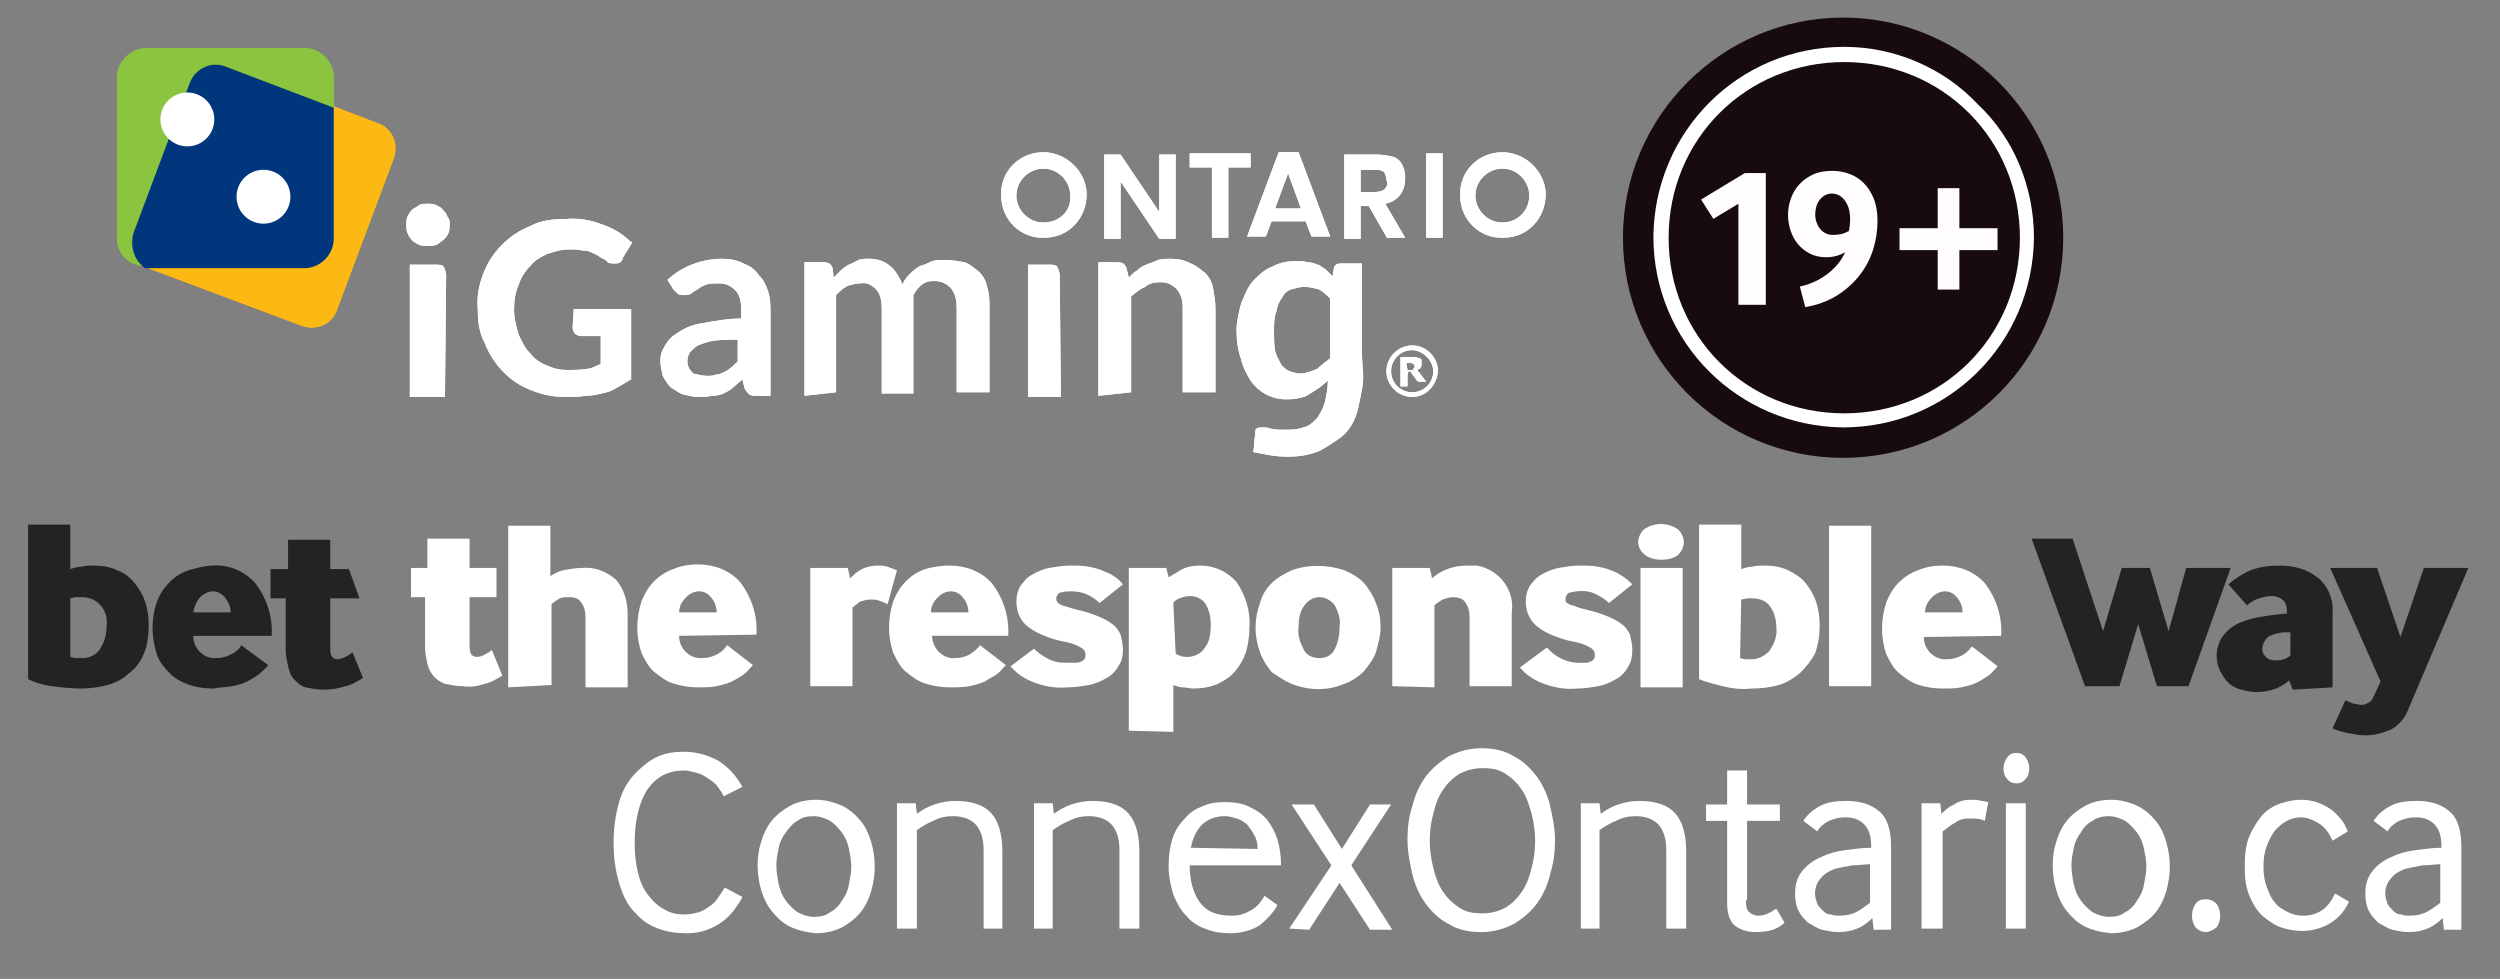 <?xml version="1.0" encoding="UTF-8"?><svg id="a" xmlns="http://www.w3.org/2000/svg" viewBox="0 0 213.5 83.6"><rect x="0" y="0" width="213.5" height="83.6" fill="#808080" stroke="none"/><defs><style>.b{fill:#fff;}.c{fill:#fffdfd;}.d{fill:#232323;}.e{fill:#00377c;}.f{fill:#8bc53f;}.g{fill:#fcb813;}.h{fill:#170b10;}</style></defs><path class="g" d="M12.9,23l12.8,4.8c1.3,.5,2.7-.1,3.1-1.4h0l4.8-12.8c.5-1.3-.1-2.7-1.4-3.1h0l-12.8-4.9c-1.2-.5-2.7,.1-3.1,1.4h0l-4.8,12.8h0c-.5,1.3,.2,2.7,1.4,3.2h0Z"/><path class="f" d="M10,20.4h0V6.6h0c0-1.3,1.1-2.4,2.4-2.5h13.6c1.3,0,2.5,1.1,2.5,2.5v13.6c0,1.3-1.1,2.5-2.5,2.5H12.5c-1.4,.1-2.5-1-2.5-2.3h0Z"/><path class="e" d="M11.4,19.9l4.8-12.8h0c.5-1.3,1.9-1.9,3.1-1.4h0l9.2,3.5v11.2c0,1.3-1.1,2.5-2.5,2.5H12.4c-1-.7-1.3-1.9-1-3h0Z"/><circle class="b" cx="22.5" cy="16.8" r="2.3"/><path class="b" d="M100.4,20.4h-1.4l-3.3-4.9v4.9h-1.4v-7.2h1.4l3.3,4.9v-4.9h1.4v7.2Z"/><path class="b" d="M106.8,13.1v1.2h-1.9v6h-1.4v-6h-1.9v-1.2h5.2Z"/><path class="b" d="M111.5,18.9h-2.9l-.5,1.3h-1.6l2.7-7.2h1.7l2.7,7.2h-1.6l-.5-1.3Zm-.4-1.1l-1.1-3-1.1,3h2.2Z"/><path class="b" d="M118.5,20.4l-1.6-2.8h-.7v2.8h-1.4v-7.2h2.8c.5,0,1,.1,1.4,.2,.4,.1,.7,.5,.8,.8,.2,.4,.2,.7,.2,1.1,0,1-.6,1.9-1.7,2.1l1.7,2.9h-1.6l.1,.1h0Zm-2.3-4h1.2c.4,0,.6-.1,.8-.2,.2-.2,.4-.5,.2-.8,0-.2-.1-.6-.2-.7-.2-.2-.6-.2-.8-.2h-1.2v1.9Z"/><path class="b" d="M123.2,13.1v7.2h-1.4l.6-.6-.6,.6v-7.2h1.4Z"/><path class="b" d="M89.1,13c-2.1,0-3.7,1.7-3.6,3.7,0,2.1,1.7,3.7,3.7,3.6,2.1,0,3.6-1.7,3.6-3.7,0-1.9-1.7-3.6-3.7-3.6h0Zm0,6c-1.3,0-2.3-1.1-2.3-2.3,0-1.3,1.1-2.3,2.3-2.3,1.3,0,2.3,1.1,2.3,2.3,.1,1.4-1,2.3-2.3,2.3h0Z"/><path class="b" d="M128.3,13c-2.1,0-3.7,1.7-3.6,3.7,0,2.1,1.7,3.7,3.7,3.6,2.1,0,3.6-1.7,3.6-3.7,0-1.9-1.7-3.6-3.7-3.6h0Zm0,6c-1.3,0-2.3-1.1-2.3-2.3,0-1.3,1.1-2.3,2.3-2.3,1.3,0,2.3,1.1,2.3,2.3,0,1.3-1,2.3-2.3,2.3h0Z"/><circle class="b" cx="16" cy="10.2" r="2.3"/><path class="b" d="M38.1,23.5c0-.2-.1-.5-.2-.7-.1-.2-.5-.2-.7-.2h-2.2v11.3l1.2-1.2-1.2,1.2h3l.1-10.4h0Z"/><path class="b" d="M90.5,23.5c0-.2-.1-.5-.2-.7s-.5-.2-.7-.2h-1.8v11.3l1.2-1.2-1.2,1.2h2.8l-.1-10.4h0Z"/><path class="b" d="M38.4,19.2c0,.2,0,.5-.1,.7-.2,.5-.6,.7-1,1-.3,.1-.5,.1-.8,.1s-.5,0-.7-.1c-.5-.2-.8-.5-1-1-.1-.2-.1-.5-.1-.7s0-.5,.1-.7,.2-.4,.4-.6c.1-.1,.4-.2,.6-.4,.2-.1,.5-.1,.7-.1s.5,0,.7,.1,.5,.2,.6,.4c.1,.1,.4,.4,.4,.6,.2,.2,.2,.4,.2,.7Z"/><path class="b" d="M48.9,28c0,.1,.1,.4,.2,.5,.1,.1,.4,.2,.5,.2h1.7v2.4c-.4,.1-.7,.4-1.2,.4-.5,.1-1.1,.1-1.6,.1-.6,0-1.2-.1-1.8-.4-.6-.2-1.1-.6-1.4-1-.5-.5-.7-1-1-1.6-.2-.7-.4-1.4-.4-2.2,0-.7,.1-1.4,.4-2.1,.2-.6,.5-1.1,1-1.6,.4-.5,.8-.7,1.4-1,.6-.2,1.2-.4,1.9-.4,.4,0,.7,0,1.2,.1,.4,0,.6,.1,.8,.2s.5,.2,.7,.4c.2,.1,.5,.2,.6,.4,.1,.1,.4,.1,.6,.1,.4,0,.6-.1,.7-.5l.8-1.3-.2-.1c-.6-.6-1.4-1.1-2.3-1.4-1-.4-2.1-.6-3.1-.5-1.1,0-2.2,.1-3.1,.6-1.8,.7-3.3,2.2-4,4-.4,1-.6,2.1-.5,3,0,1.1,.1,2.1,.6,3,.7,1.8,2.1,3.3,3.9,4,1,.4,1.9,.6,3,.6,.6,0,1.1,0,1.7-.1,.5,0,1-.1,1.4-.2,.5-.1,.8-.2,1.3-.5,.4-.2,.8-.5,1.2-.7h0v-6h-4.9l-.1,1.6h0Z"/><path class="b" d="M93.8,33.8v-11.4h1.7c.4,0,.6,.2,.7,.5l.2,.8c.2-.2,.5-.5,.7-.6,.2-.2,.5-.4,.8-.5,.2-.1,.6-.2,1-.4,.4-.1,.7-.1,1.1-.1,.6,0,1.1,.1,1.7,.4,.5,.2,.8,.5,1.2,.8,.4,.4,.6,.8,.7,1.3,.1,.6,.2,1.2,.2,1.7v7.2h-2.8v-7.2c0-.6-.1-1.1-.5-1.6-.4-.4-.8-.6-1.4-.6-.5,0-1,.1-1.3,.4-.5,.2-.8,.5-1.2,.8v8.2l-2.8,.3Z"/><path class="b" d="M116.3,30.2v-7.7h-1.7c-.1,0-.4,0-.5,.1s-.2,.2-.2,.4l-.1,.6-.6-.6c-.2-.1-.5-.4-.7-.4-.2-.1-.5-.2-.8-.2-.4-.1-.6-.1-1-.1-.7,0-1.4,.1-2.1,.5-.6,.2-1.1,.7-1.6,1.2-.5,.6-.7,1.2-1,1.9-.2,.7-.4,1.6-.4,2.3,0,.8,.1,1.7,.4,2.5,.1,.6,.5,1.3,.8,1.8,.7,1,1.8,1.6,3,1.6,.4,0,.7,0,1.1-.1s.6-.1,1-.4c.2-.1,.6-.4,.8-.5,.2-.2,.5-.4,.7-.6,0,.6-.1,1.1-.2,1.6-.1,.6-.4,1.1-.7,1.6-.4,.4-.7,.7-1.2,.8-.5,.2-1.1,.2-1.7,.2-.4,0-.7,0-1.1-.1-.2-.1-.5-.1-.7-.1-.1,0-.4,0-.5,.1s-.1,.2-.1,.4l-.1,.8c0,.2,0,.6-.1,.8,1,.2,1.9,.4,2.9,.4s1.8-.1,2.8-.5c.7-.4,1.4-.8,2.1-1.4,.6-.6,1-1.4,1.2-2.3,.2-1,.5-2.1,.4-3l-.1-1.6h0Zm-3.8,1.3c-.5,.2-1,.4-1.4,.4s-.6-.1-1-.2c-.2-.1-.6-.4-.7-.6-.2-.4-.4-.7-.5-1.1-.1-.6-.1-1.1-.1-1.7s0-1.2,.2-1.7c.1-.5,.2-.8,.5-1.2,.2-.4,.5-.6,.8-.7,.4-.1,.7-.2,1.1-.2s.8,.1,1.2,.2c.4,.2,.7,.5,1,.8v5.1c-.4,.3-.8,.6-1.1,.9Z"/><path class="b" d="M68.7,33.8v-11.4h1.7c.4,0,.6,.2,.7,.5l.1,.8,.6-.6c.2-.2,.5-.4,.7-.5s.5-.2,.8-.4c.4-.1,.6-.1,1-.1,.6,0,1.2,.2,1.7,.6s.8,1,1.1,1.6c.1-.4,.4-.7,.7-1,.2-.2,.6-.5,.8-.6,.4-.1,.6-.2,1-.4,.4-.1,.7-.1,1.1-.1,.6,0,1.1,.1,1.7,.2,.5,.2,.8,.5,1.2,.8,.4,.4,.6,.8,.7,1.3,.2,.6,.2,1.2,.2,1.8v7.2h-2.8v-7.2c0-.6-.1-1.2-.5-1.7-.4-.4-.8-.6-1.4-.6-.2,0-.5,0-.7,.1-.5,.2-.8,.6-1.1,1.1v8.4h-2.7v-7.2c0-.7-.1-1.3-.5-1.7-.4-.4-.8-.6-1.3-.5-.4,0-.7,.1-1.1,.2-.4,.2-.7,.5-1,.8v8.3l-2.7,.3Z"/><path class="b" d="M65.8,33.8h-1.2c-.2,0-.4,0-.6-.1-.1-.1-.2-.2-.4-.5l-.2-.8c-.2,.2-.6,.5-.8,.7s-.6,.4-.8,.5-.6,.2-1,.2c-.4,.1-.7,.1-1.1,.1-.5,0-.8-.1-1.3-.2-.4-.1-.7-.4-1.1-.6-.2-.2-.5-.6-.7-1-.1-.5-.2-.8-.2-1.3s.1-.8,.4-1.3,.6-.8,1.1-1.1c.6-.4,1.3-.7,2.1-.8,1.1-.2,2.2-.4,3.3-.4v-.7c0-.7-.1-1.3-.5-1.7-.4-.4-.8-.6-1.4-.6-.4,0-.7,0-1.1,.1-.2,.1-.5,.2-.7,.4-.2,.1-.4,.2-.6,.4-.2,.1-.4,.1-.6,.1-.1,0-.4,0-.5-.1l-.4-.4-.5-.8c1.3-1.2,3-1.8,4.7-1.8,.6,0,1.2,.1,1.8,.4,.5,.2,1,.5,1.3,1,.4,.4,.6,.8,.8,1.4,.2,.6,.2,1.2,.2,1.8v7.1Zm-5.4-1.7c.2,0,.5,0,.7-.1,.2,0,.5-.1,.7-.2s.4-.2,.6-.4c.2-.1,.4-.4,.6-.5v-1.9c-.7,0-1.3,0-2.1,.1-.5,.1-.8,.2-1.3,.4-.2,.1-.5,.4-.7,.6-.1,.2-.2,.5-.2,.7,0,.4,.1,.7,.5,1.1,.4,.1,.9,.2,1.2,.2Z"/><path class="b" d="M120.2,32v1h-.6v-2.5h1.3c.1,0,.2,.1,.4,.1q.1,.1,.1,.2v.4q0,.1-.1,.2c0,.1-.1,.1-.1,.1-.1,0-.1,.1-.2,.1,0,0,.1,0,.1,.1l.1,.1,.6,.8h-.6q-.1,0-.2-.1l-.5-.7-.1-.1h-.1l-.1,.3Zm0-.4h.4s.1,0,.1-.1l.1-.1v-.1c0-.1,0-.2-.1-.2-.1-.1-.2-.1-.4-.1h-.2l.1,.6Z"/><path class="b" d="M120.6,33.9c-1.2,0-2.2-1-2.2-2.2s1-2.2,2.2-2.2,2.2,1,2.2,2.2h0c-.1,1.2-1,2.2-2.2,2.2Zm0-4c-1,0-1.8,.8-1.8,1.8s.8,1.8,1.8,1.8,1.8-.8,1.8-1.8c0-.9-.9-1.8-1.8-1.8h0Z"/><path class="b" d="M35.1,51v-2.5h1.4v-2.5h3.6v2.5h2.3v2.5h-2.3v4c0,.3,0,.6,.1,.8s.3,.3,.5,.3c.3,0,.5-.1,.7-.2,.2-.1,.4-.2,.6-.4l.9,2.2c-.5,.3-1,.6-1.5,.7-.6,.2-1.2,.3-1.9,.2-.5,0-1-.1-1.5-.2-.8-.3-1.3-.9-1.5-1.7-.1-.5-.2-.9-.2-1.4v-4.3h-1.2m12,7.5v-6.9c.2-.2,.4-.3,.7-.5,.2-.1,.5-.1,.9-.1,.3,0,.7,.1,.9,.4,.3,.4,.4,.8,.4,1.3v6h3.6v-6.3c0-1-.3-2.1-1-2.9-.8-.7-1.8-1.1-2.9-1-.5,0-1.1,.1-1.6,.2-.4,.1-.8,.3-1.1,.5v-4.3h-3.6v13.8l3.7-.2Zm10.9-6.2c0-.5,.2-.9,.6-1.3,.3-.3,.7-.5,1.1-.5s.8,.2,1,.5c.3,.3,.5,.8,.5,1.3h-3.2Zm6.6,1.9c.1-1.6-.4-3.2-1.4-4.5-.9-1-2.2-1.5-3.6-1.5-.7,0-1.4,.1-2.1,.4-.6,.2-1.2,.6-1.6,1-.5,.5-.8,1-1.1,1.7-.5,1.5-.5,3.1,0,4.5,.3,.6,.6,1.2,1.1,1.6,.5,.4,1,.8,1.7,1s1.3,.3,2,.3c.5,0,1.1,0,1.6-.1,.4-.1,.9-.2,1.3-.4,.4-.2,.7-.4,1-.6,.3-.2,.5-.5,.8-.8l-2.2-1.7c-.2,.3-.5,.6-.9,.8s-.8,.3-1.2,.3c-1,.1-1.9-.7-2-1.7h0v-.2l6.6-.1Zm8.2,4.4v-6.7c.2-.2,.4-.3,.6-.5,.3-.1,.6-.2,.9-.2s.5,0,.8,.1,.5,.2,.7,.3l.8-2.9c-.3-.1-.5-.2-.8-.3s-.6-.1-.9-.1c-.4,0-.9,.1-1.3,.3s-.7,.5-1,.8l-.2-.9h-3.2v10.1h3.6Zm6.7-6.3c0-.5,.2-.9,.6-1.3,.3-.3,.7-.5,1.1-.5s.8,.2,1,.5c.3,.3,.5,.8,.5,1.3h-3.2Zm6.6,2c.1-1.6-.4-3.2-1.4-4.5-.9-1-2.2-1.5-3.6-1.5-.7,0-1.4,.1-2.1,.3-.6,.2-1.2,.6-1.6,1-.5,.5-.8,1-1.1,1.7-.5,1.5-.5,3.1,0,4.5,.3,.6,.6,1.2,1.1,1.6,.5,.4,1,.8,1.7,1s1.3,.3,2,.3c.6,0,1.1,0,1.7-.1,.4-.1,.9-.2,1.3-.4,.3-.2,.7-.4,1-.6,.3-.2,.5-.5,.8-.8l-2.2-1.7c-.2,.3-.6,.6-.9,.8-.4,.2-.8,.3-1.2,.3-1,.1-1.9-.7-2-1.8v-.1h6.5Zm.2,2.6c.5,.6,1.1,1,1.8,1.3,1,.4,2,.6,3.1,.5,.6,0,1.2-.1,1.8-.2,.5-.1,1-.3,1.5-.6,.4-.2,.8-.6,1-1,.3-.4,.4-.9,.4-1.4,0-.4-.1-.9-.2-1.3-.2-.4-.4-.7-.7-.9-.4-.3-.8-.5-1.3-.7s-1.1-.4-1.6-.5c-.4-.1-.8-.2-1-.3-.2,0-.4-.1-.6-.2-.2-.1-.3-.3-.3-.5h0c0-.2,.2-.5,.4-.5,.3-.1,.6-.1,.9-.1,.5,0,1,.1,1.4,.3s.7,.4,1,.7l2-1.6c-.4-.5-1-.9-1.6-1.1-.4-.2-.8-.3-1.3-.4-.5-.1-1.1-.1-1.6-.1-.6,0-1.2,.1-1.8,.2-.5,.1-1,.3-1.5,.6-.4,.2-.7,.6-1,1-.2,.4-.3,.8-.3,1.3,0,.4,.1,.9,.3,1.3,.2,.4,.5,.7,.8,.9,.4,.3,.8,.5,1.3,.7s1.1,.4,1.7,.5c.5,.1,.9,.2,1.4,.5,.2,.1,.4,.3,.4,.6,0,.1,0,.3-.1,.4-.1,.1-.2,.2-.3,.2-.2,.1-.3,.1-.5,.1h-.8c-.6,0-1.1-.1-1.6-.4-.4-.2-.8-.5-1.1-.8l-2,1.5Zm13.9-5.4c.1-.2,.3-.3,.5-.4,.3-.1,.6-.2,.9-.2,.5,0,1,.2,1.3,.6,.4,.6,.5,1.3,.5,1.9,0,.7-.1,1.4-.5,1.9-.3,.5-.9,.8-1.5,.8-.2,0-.4,0-.6-.1-.1,0-.3-.1-.4-.2l-.2-4.3Zm0,11v-4c.3,.1,.5,.2,.8,.2s.6,.1,.9,.1c.7,0,1.4-.1,2.1-.4,.6-.3,1.1-.6,1.5-1.1s.7-1,.9-1.6c.2-.7,.3-1.4,.3-2.1,.1-1.4-.3-2.7-1.1-3.9-.8-.9-1.9-1.4-3.1-1.4-.6,0-1.2,.1-1.7,.4-.3,.2-.7,.4-1,.6l-.2-.8h-3.2v13.9l3.8,.1h0Zm11.1-7.1c-.3-.6-.5-1.2-.4-1.9,0-.6,.1-1.3,.5-1.8,.3-.4,.7-.7,1.3-.7,.5,0,1,.3,1.3,.7,.3,.6,.5,1.2,.4,1.8,0,.7-.1,1.3-.4,1.9-.2,.5-.7,.8-1.3,.8-.7,0-1.2-.3-1.4-.8m-1,3c1.5,.6,3.1,.6,4.5,0,.6-.2,1.2-.6,1.7-1.1,.4-.5,.8-1,1-1.6,.2-.7,.4-1.4,.4-2.1s-.1-1.4-.4-2.1c-.2-.6-.6-1.2-1-1.7-.5-.5-1-.8-1.7-1.1-1.5-.5-3.1-.5-4.5,0-.6,.3-1.2,.6-1.7,1.1s-.8,1-1,1.7c-.5,1.4-.5,2.8,0,4.2,.2,.6,.6,1.2,1,1.7,.6,.4,1.2,.8,1.7,1m12.2,.3v-7c.2-.2,.4-.3,.7-.5,.3-.1,.6-.2,.9-.2,.4,0,.8,.1,1,.4,.3,.4,.4,.8,.4,1.3v5.9h3.6v-6.3c.3-1.9-1.1-3.7-3-4h-.8c-.6,0-1.2,.1-1.7,.3s-.9,.4-1.3,.8l-.2-.9h-3.2v10.1l3.6,.1Zm7.3-1.7c.5,.6,1.1,1,1.8,1.3,1,.4,2,.6,3.1,.5,.6,0,1.2-.1,1.8-.2,.5-.1,1-.3,1.5-.6,.4-.2,.8-.6,1-1,.3-.4,.4-1,.4-1.5,0-.4-.1-.9-.2-1.3-.2-.4-.4-.7-.7-.9-.4-.3-.8-.5-1.3-.7s-1.1-.4-1.6-.5c-.4-.1-.8-.2-1-.3s-.4-.1-.6-.2c-.1-.1-.2-.1-.3-.2v-.3c0-.2,.2-.5,.4-.5,.8-.2,1.6-.2,2.3,.2,.4,.2,.7,.4,1,.7l2-1.6c-.2-.2-.4-.4-.7-.6-.3-.2-.6-.4-.9-.5-.4-.2-.8-.3-1.3-.4-.5-.1-1.1-.1-1.6-.1-.6,0-1.2,.1-1.8,.2-.5,.1-1,.3-1.5,.6-.4,.2-.7,.6-1,1-.2,.4-.3,.8-.3,1.3,0,.9,.4,1.7,1.1,2.2,.4,.3,.8,.5,1.3,.7s1.1,.4,1.7,.5c.5,.1,.9,.2,1.4,.5,.2,.1,.4,.3,.4,.6,0,.1,0,.3-.1,.4-.1,.1-.2,.2-.3,.2-.1,.1-.3,.1-.5,.1h-.5c-1,0-2-.5-2.7-1.3l-2.3,1.7Zm10.3,1.7h3.6v-10.2h-3.6v10.2Zm.4-11.3c.4,.3,.9,.4,1.4,.4s1-.1,1.4-.4c.3-.3,.5-.7,.5-1.1s-.2-.8-.5-1.1c-.9-.6-2-.6-2.9,0-.3,.3-.5,.7-.5,1.1s.2,.8,.6,1.1m8.2,3.8l.5-.1h.5c.5,0,1.1,.2,1.4,.6,.4,.5,.6,1.2,.6,1.9,.1,.7-.2,1.4-.6,2-.4,.4-.9,.7-1.5,.7h-.6l-.4-.1,.1-5Zm0-6.4h-3.6v13.2c.7,.3,1.3,.4,2,.6,.8,.2,1.7,.3,2.5,.2,.8,0,1.6-.1,2.3-.3s1.3-.6,1.8-1c.5-.5,1-1.1,1.3-1.7,.3-.8,.4-1.6,.4-2.4,0-.7-.1-1.3-.3-2-.2-.6-.5-1.1-.9-1.6s-.9-.8-1.5-1.1-1.3-.4-2-.4c-.4,0-.7,0-1.1,.1-.3,0-.6,.1-.9,.2v-3.8Zm15.7,7.5c0-.5,.2-.9,.6-1.3,.3-.3,.7-.5,1.1-.5s.8,.2,1,.5c.3,.3,.5,.8,.5,1.3h-3.2Zm6.5,2c.1-1.6-.4-3.2-1.4-4.5-.9-1-2.2-1.5-3.6-1.5-.7,0-1.4,.1-2.1,.4-.6,.2-1.2,.6-1.6,1-.5,.5-.8,1-1.1,1.7-.5,1.5-.5,3.1,0,4.5,.3,.6,.6,1.2,1.1,1.6,.5,.4,1,.8,1.7,1,.6,.2,1.3,.3,2,.3,.5,0,1.1,0,1.6-.1,.4-.1,.9-.2,1.3-.4,.4-.2,.7-.4,1-.6,.3-.2,.5-.5,.8-.8l-2.2-1.7c-.2,.3-.5,.6-.9,.8s-.8,.3-1.2,.3c-1,.1-1.9-.7-2-1.7h0v-.2l6.6-.1Zm-14.7,4.3h3.6v-13.7h-3.6v13.7Z"/><path class="d" d="M178.1,58.7l-4.6-12.7h3.5l2.6,7.9,1.6-5.4h2.4l1.6,5.4,1.5-5.4h3.8l-3.6,10.1h-2.7l-1.6-5.3-1.6,5.3h-2.9m17.5-2.6c-.2,.1-.4,.3-.6,.3-.2,.1-.5,.1-.7,.1-.3,0-.6-.1-.8-.3s-.3-.4-.3-.7,.1-.5,.3-.8,.6-.4,.9-.5c.2,0,.4-.1,.6-.1h.6v2Zm3.6,2.7v-6.4c.1-1.1-.4-2.3-1.3-3-.9-.7-2-1-3.2-1-.9,0-1.7,.1-2.5,.4-.7,.3-1.3,.7-1.9,1.2l1.6,1.8c.3-.3,.7-.5,1-.6,.4-.1,.7-.2,1.1-.2,.3,0,.7,.1,.9,.3,.3,.2,.4,.6,.4,.9v.3l-1.1,.1-1.3,.2c-.5,.1-.9,.2-1.4,.4-.4,.1-.8,.4-1.1,.6-.3,.3-.6,.6-.8,1s-.3,.9-.3,1.3,.1,.9,.3,1.3c.2,.4,.4,.7,.7,1s.7,.5,1.1,.6c.4,.1,.9,.2,1.3,.2,.6,0,1.1-.1,1.7-.3,.4-.2,.8-.4,1.1-.7l.3,.8,3.4-.2Zm0,3.5c.4,.2,.8,.3,1.3,.4,.5,.1,1,.2,1.5,.2,.8,0,1.5-.2,2.2-.5,.7-.4,1.2-1,1.5-1.8l5.1-12h-3.8l-2,5.9-2-5.9h-4l4.3,9.7-.6,1.3c-.1,.2-.2,.4-.4,.5s-.4,.2-.6,.2-.5-.1-.7-.1c-.2-.1-.5-.2-.7-.3l-1.1,2.4ZM6,56.1c.1,0,.3,.1,.5,.1h.5c.6,0,1.1-.2,1.5-.7,.4-.6,.6-1.3,.6-2,.1-.7-.1-1.4-.6-1.9-.4-.4-.9-.6-1.5-.6h-.6l-.4,.1v5Zm0-7.5c.3-.1,.6-.2,.9-.2,.4-.1,.7-.1,1.1-.1,.7,0,1.4,.1,2,.4,.6,.2,1.1,.6,1.5,1.1s.7,1,.9,1.6,.3,1.3,.3,2c0,.8-.1,1.7-.4,2.4-.3,.7-.7,1.3-1.3,1.7-.5,.5-1.1,.8-1.8,1-.8,.2-1.5,.3-2.3,.3s-1.7-.1-2.5-.2c-.7-.1-1.4-.3-2-.6v-13.2h3.6v3.8Zm13.7,3.7c0-.5-.2-.9-.5-1.3-.3-.3-.6-.5-1-.5s-.8,.2-1.1,.5c-.3,.3-.5,.8-.6,1.3h3.2Zm-3.2,2c0,1,.8,1.9,1.8,1.9h.2c.4,0,.8-.1,1.2-.3,.4-.2,.7-.4,.9-.8l2.3,1.7c-.2,.3-.5,.5-.8,.8-.3,.2-.6,.4-1,.6-.4,.2-.8,.3-1.3,.4-.5,.1-1.1,.1-1.6,.2-.7,0-1.4-.1-2-.3s-1.2-.5-1.7-1-.9-1-1.1-1.6c-.5-1.5-.5-3.1,0-4.5,.2-.6,.6-1.2,1.1-1.7s1-.8,1.6-1c.7-.2,1.4-.4,2.1-.4,1.4-.1,2.7,.5,3.6,1.5,1,1.3,1.5,2.9,1.4,4.5h-6.7Zm6.6-3.2v-2.5h1.5v-2.5h3.6v2.5h1.6l.9,2.5h-2.5v4.1c0,.3,0,.6,.1,.8s.3,.3,.5,.3,.5-.1,.7-.2c.2-.1,.4-.2,.6-.4l.9,2.2c-.5,.3-1,.6-1.5,.7-.6,.2-1.2,.3-1.9,.3-.5,0-1-.1-1.5-.2-.4-.1-.7-.4-1-.7s-.4-.7-.5-1.1c-.1-.5-.2-.9-.2-1.4v-4.4h-1.3Z"/><path class="h" d="M157.4,1.5c10.3,0,18.8,8.4,18.8,18.8s-8.4,18.8-18.8,18.8-18.8-8.4-18.8-18.8S147.1,1.5,157.4,1.5"/><path class="b" d="M157.5,4c-9,0-16.2,7.2-16.3,16.2,0,9,7.2,16.2,16.2,16.3,9,0,16.2-7.2,16.3-16.2,0-4.3-1.7-8.5-4.8-11.4-2.9-3.1-7.1-4.9-11.4-4.9m0,1.3c8.4,0,15,6.6,15,15s-6.6,15-15,15-15-6.6-15-15,6.6-15,15-15"/><path class="g" d="M12.9,23l12.8,4.8c1.3,.5,2.7-.1,3.1-1.4h0l4.8-12.8c.5-1.3-.1-2.7-1.4-3.1h0l-12.8-4.9c-1.2-.5-2.7,.1-3.1,1.4h0l-4.8,12.8h0c-.5,1.3,.2,2.7,1.4,3.2h0Z"/><path class="f" d="M10,20.4h0V6.6h0c0-1.3,1.1-2.4,2.4-2.5h13.6c1.3,0,2.5,1.1,2.5,2.5v13.6c0,1.3-1.1,2.5-2.5,2.5H12.5c-1.4,.1-2.5-1-2.5-2.3h0Z"/><path class="e" d="M11.4,19.9l4.8-12.8h0c.5-1.3,1.9-1.9,3.1-1.4h0l9.2,3.5v11.2c0,1.3-1.1,2.5-2.5,2.5H12.4c-1-.7-1.3-1.9-1-3h0Z"/><circle class="b" cx="22.5" cy="16.8" r="2.3"/><path class="b" d="M100.4,20.4h-1.4l-3.3-4.9v4.9h-1.4v-7.2h1.4l3.3,4.9v-4.9h1.4v7.2Z"/><path class="b" d="M106.8,13.1v1.2h-1.9v6h-1.4v-6h-1.9v-1.2h5.2Z"/><path class="b" d="M111.5,18.9h-2.9l-.5,1.3h-1.6l2.7-7.2h1.7l2.7,7.2h-1.6l-.5-1.3Zm-.4-1.1l-1.1-3-1.1,3h2.2Z"/><path class="b" d="M118.5,20.4l-1.6-2.8h-.7v2.8h-1.4v-7.2h2.8c.5,0,1,.1,1.4,.2,.4,.1,.7,.5,.8,.8,.2,.4,.2,.7,.2,1.1,0,1-.6,1.9-1.7,2.1l1.7,2.9h-1.6l.1,.1h0Zm-2.3-4h1.2c.4,0,.6-.1,.8-.2,.2-.2,.4-.5,.2-.8,0-.2-.1-.6-.2-.7-.2-.2-.6-.2-.8-.2h-1.2v1.9Z"/><path class="b" d="M123.2,13.1v7.2h-1.4l.6-.6-.6,.6v-7.2h1.4Z"/><path class="b" d="M89.1,13c-2.1,0-3.7,1.7-3.6,3.7,0,2.1,1.7,3.7,3.7,3.6,2.1,0,3.6-1.7,3.6-3.7,0-1.9-1.7-3.6-3.7-3.6h0Zm0,6c-1.3,0-2.3-1.1-2.3-2.3,0-1.3,1.1-2.3,2.3-2.3,1.3,0,2.3,1.1,2.3,2.3,.1,1.4-1,2.3-2.3,2.3h0Z"/><path class="b" d="M128.3,13c-2.1,0-3.7,1.7-3.6,3.7,0,2.1,1.7,3.7,3.7,3.6,2.1,0,3.6-1.7,3.6-3.7,0-1.9-1.7-3.6-3.7-3.6h0Zm0,6c-1.3,0-2.3-1.1-2.3-2.3,0-1.3,1.1-2.3,2.3-2.3,1.3,0,2.3,1.1,2.3,2.3,0,1.3-1,2.3-2.3,2.3h0Z"/><circle class="b" cx="16" cy="10.2" r="2.3"/><path class="b" d="M38.1,23.5c0-.2-.1-.5-.2-.7-.1-.2-.5-.2-.7-.2h-2.2v11.3l1.2-1.2-1.2,1.2h3l.1-10.4h0Z"/><path class="b" d="M90.5,23.5c0-.2-.1-.5-.2-.7s-.5-.2-.7-.2h-1.8v11.3l1.2-1.2-1.2,1.2h2.8l-.1-10.4h0Z"/><path class="b" d="M38.4,19.2c0,.2,0,.5-.1,.7-.2,.5-.6,.7-1,1-.3,.1-.5,.1-.8,.1s-.5,0-.7-.1c-.5-.2-.8-.5-1-1-.1-.2-.1-.5-.1-.7s0-.5,.1-.7,.2-.4,.4-.6c.1-.1,.4-.2,.6-.4,.2-.1,.5-.1,.7-.1s.5,0,.7,.1,.5,.2,.6,.4c.1,.1,.4,.4,.4,.6,.2,.2,.2,.4,.2,.7Z"/><path class="b" d="M48.9,28c0,.1,.1,.4,.2,.5,.1,.1,.4,.2,.5,.2h1.7v2.4c-.4,.1-.7,.4-1.2,.4-.5,.1-1.1,.1-1.6,.1-.6,0-1.2-.1-1.8-.4-.6-.2-1.1-.6-1.4-1-.5-.5-.7-1-1-1.6-.2-.7-.4-1.4-.4-2.2,0-.7,.1-1.4,.4-2.1,.2-.6,.5-1.1,1-1.6,.4-.5,.8-.7,1.4-1,.6-.2,1.2-.4,1.9-.4,.4,0,.7,0,1.2,.1,.4,0,.6,.1,.8,.2s.5,.2,.7,.4c.2,.1,.5,.2,.6,.4,.1,.1,.4,.1,.6,.1,.4,0,.6-.1,.7-.5l.8-1.3-.2-.1c-.6-.6-1.4-1.1-2.3-1.4-1-.4-2.1-.6-3.1-.5-1.1,0-2.2,.1-3.1,.6-1.8,.7-3.3,2.2-4,4-.4,1-.6,2.1-.5,3,0,1.1,.1,2.1,.6,3,.7,1.8,2.1,3.3,3.9,4,1,.4,1.9,.6,3,.6,.6,0,1.1,0,1.7-.1,.5,0,1-.1,1.4-.2,.5-.1,.8-.2,1.3-.5,.4-.2,.8-.5,1.2-.7h0v-6h-4.9l-.1,1.6h0Z"/><path class="b" d="M93.8,33.8v-11.4h1.7c.4,0,.6,.2,.7,.5l.2,.8c.2-.2,.5-.5,.7-.6,.2-.2,.5-.4,.8-.5,.2-.1,.6-.2,1-.4,.4-.1,.7-.1,1.1-.1,.6,0,1.1,.1,1.7,.4,.5,.2,.8,.5,1.2,.8,.4,.4,.6,.8,.7,1.3,.1,.6,.2,1.2,.2,1.7v7.2h-2.8v-7.2c0-.6-.1-1.1-.5-1.6-.4-.4-.8-.6-1.4-.6-.5,0-1,.1-1.3,.4-.5,.2-.8,.5-1.2,.8v8.2l-2.8,.3Z"/><path class="b" d="M116.3,30.2v-7.7h-1.7c-.1,0-.4,0-.5,.1s-.2,.2-.2,.4l-.1,.6-.6-.6c-.2-.1-.5-.4-.7-.4-.2-.1-.5-.2-.8-.2-.4-.1-.6-.1-1-.1-.7,0-1.4,.1-2.1,.5-.6,.2-1.1,.7-1.6,1.2-.5,.6-.7,1.2-1,1.9-.2,.7-.4,1.6-.4,2.3,0,.8,.1,1.7,.4,2.5,.1,.6,.5,1.3,.8,1.8,.7,1,1.8,1.6,3,1.6,.4,0,.7,0,1.1-.1s.6-.1,1-.4c.2-.1,.6-.4,.8-.5,.2-.2,.5-.4,.7-.6,0,.6-.1,1.1-.2,1.6-.1,.6-.4,1.1-.7,1.6-.4,.4-.7,.7-1.2,.8-.5,.2-1.1,.2-1.7,.2-.4,0-.7,0-1.1-.1-.2-.1-.5-.1-.7-.1-.1,0-.4,0-.5,.1s-.1,.2-.1,.4l-.1,.8c0,.2,0,.6-.1,.8,1,.2,1.9,.4,2.9,.4s1.8-.1,2.8-.5c.7-.4,1.4-.8,2.1-1.4,.6-.6,1-1.4,1.2-2.3,.2-1,.5-2.1,.4-3l-.1-1.6h0Zm-3.8,1.3c-.5,.2-1,.4-1.4,.4s-.6-.1-1-.2c-.2-.1-.6-.4-.7-.6-.2-.4-.4-.7-.5-1.1-.1-.6-.1-1.1-.1-1.7s0-1.2,.2-1.7c.1-.5,.2-.8,.5-1.2,.2-.4,.5-.6,.8-.7,.4-.1,.7-.2,1.1-.2s.8,.1,1.2,.2c.4,.2,.7,.5,1,.8v5.1c-.4,.3-.8,.6-1.1,.9Z"/><path class="b" d="M68.7,33.8v-11.4h1.7c.4,0,.6,.2,.7,.5l.1,.8,.6-.6c.2-.2,.5-.4,.7-.5s.5-.2,.8-.4c.4-.1,.6-.1,1-.1,.6,0,1.2,.2,1.7,.6s.8,1,1.1,1.6c.1-.4,.4-.7,.7-1,.2-.2,.6-.5,.8-.6,.4-.1,.6-.2,1-.4,.4-.1,.7-.1,1.1-.1,.6,0,1.1,.1,1.7,.2,.5,.2,.8,.5,1.2,.8,.4,.4,.6,.8,.7,1.3,.2,.6,.2,1.2,.2,1.8v7.2h-2.8v-7.2c0-.6-.1-1.2-.5-1.7-.4-.4-.8-.6-1.4-.6-.2,0-.5,0-.7,.1-.5,.2-.8,.6-1.1,1.1v8.4h-2.7v-7.2c0-.7-.1-1.3-.5-1.7-.4-.4-.8-.6-1.3-.5-.4,0-.7,.1-1.1,.2-.4,.2-.7,.5-1,.8v8.3l-2.7,.3Z"/><path class="b" d="M65.8,33.8h-1.2c-.2,0-.4,0-.6-.1-.1-.1-.2-.2-.4-.5l-.2-.8c-.2,.2-.6,.5-.8,.7s-.6,.4-.8,.5-.6,.2-1,.2c-.4,.1-.7,.1-1.1,.1-.5,0-.8-.1-1.3-.2-.4-.1-.7-.4-1.1-.6-.2-.2-.5-.6-.7-1-.1-.5-.2-.8-.2-1.3s.1-.8,.4-1.3,.6-.8,1.1-1.1c.6-.4,1.3-.7,2.1-.8,1.1-.2,2.2-.4,3.3-.4v-.7c0-.7-.1-1.3-.5-1.7-.4-.4-.8-.6-1.4-.6-.4,0-.7,0-1.1,.1-.2,.1-.5,.2-.7,.4-.2,.1-.4,.2-.6,.4-.2,.1-.4,.1-.6,.1-.1,0-.4,0-.5-.1l-.4-.4-.5-.8c1.3-1.2,3-1.8,4.7-1.8,.6,0,1.2,.1,1.8,.4,.5,.2,1,.5,1.3,1,.4,.4,.6,.8,.8,1.4,.2,.6,.2,1.2,.2,1.8v7.1Zm-5.4-1.7c.2,0,.5,0,.7-.1,.2,0,.5-.1,.7-.2s.4-.2,.6-.4c.2-.1,.4-.4,.6-.5v-1.9c-.7,0-1.3,0-2.1,.1-.5,.1-.8,.2-1.3,.4-.2,.1-.5,.4-.7,.6-.1,.2-.2,.5-.2,.7,0,.4,.1,.7,.5,1.1,.4,.1,.9,.2,1.2,.2Z"/><path class="b" d="M120.2,32v1h-.6v-2.5h1.3c.1,0,.2,.1,.4,.1q.1,.1,.1,.2v.4q0,.1-.1,.2c0,.1-.1,.1-.1,.1-.1,0-.1,.1-.2,.1,0,0,.1,0,.1,.1l.1,.1,.6,.8h-.6q-.1,0-.2-.1l-.5-.7-.1-.1h-.1l-.1,.3Zm0-.4h.4s.1,0,.1-.1l.1-.1v-.1c0-.1,0-.2-.1-.2-.1-.1-.2-.1-.4-.1h-.2l.1,.6Z"/><path class="b" d="M120.6,33.9c-1.2,0-2.2-1-2.2-2.2s1-2.2,2.2-2.2,2.2,1,2.2,2.2h0c-.1,1.2-1,2.2-2.2,2.2Zm0-4c-1,0-1.8,.8-1.8,1.8s.8,1.8,1.8,1.8,1.8-.8,1.8-1.8c0-.9-.9-1.8-1.8-1.8h0Z"/><g><path class="b" d="M63.4,76.6c-.2,.4-.4,.7-.7,1.1s-.6,.7-1,1-.8,.5-1.3,.7-1.1,.3-1.7,.3c-.9,0-1.7-.1-2.5-.4s-1.4-.7-2-1.4c-.6-.6-1-1.4-1.3-2.4s-.5-2.1-.5-3.5,.2-2.6,.5-3.6,.8-1.8,1.4-2.4c.6-.6,1.2-1.1,1.9-1.4s1.4-.4,2.2-.4c1.1,0,2.1,.3,3,.8,.9,.6,1.5,1.3,2,2.2l-1.6,.8c-.1-.3-.3-.5-.5-.8s-.5-.5-.8-.7-.6-.4-1-.5-.7-.2-1.1-.2c-1.3,0-2.3,.5-3.1,1.6-.7,1.1-1.1,2.6-1.1,4.6,0,1,.1,1.8,.3,2.6,.2,.8,.5,1.4,.9,1.9s.8,.9,1.4,1.2c.5,.3,1.1,.4,1.7,.4,.4,0,.8-.1,1.2-.2,.3-.1,.6-.3,.9-.5,.3-.2,.5-.4,.7-.7l.6-.9,1.5,.8Z"/><path class="b" d="M67.4,79.1c-.6-.3-1.1-.8-1.5-1.3s-.7-1.1-.9-1.8-.3-1.4-.3-2.1,.1-1.4,.3-2c.2-.7,.5-1.3,.9-1.8s.9-.9,1.6-1.3c.6-.3,1.3-.5,2.2-.5,.8,0,1.5,.2,2.2,.5,.6,.3,1.1,.7,1.6,1.3,.4,.5,.7,1.1,.9,1.8,.2,.7,.3,1.4,.3,2.1s-.1,1.4-.3,2.1c-.2,.7-.5,1.3-.9,1.8s-.9,.9-1.6,1.3c-.6,.3-1.4,.5-2.2,.5-1-.1-1.7-.3-2.3-.6Zm-.3-2.2c.3,.4,.6,.7,1,1,.4,.2,.9,.4,1.4,.4,.6,0,1-.1,1.4-.4,.4-.2,.8-.6,1-1,.3-.4,.5-.8,.6-1.4,.1-.5,.2-1,.2-1.5s-.1-1-.2-1.5-.3-1-.6-1.4c-.3-.4-.6-.7-1-1-.4-.2-.9-.4-1.4-.4-.6,0-1,.1-1.4,.4-.4,.2-.7,.6-1,1s-.5,.8-.6,1.3-.2,1-.2,1.5,.1,1.1,.2,1.6,.3,1,.6,1.4Z"/><path class="b" d="M76.6,79.3v-10.7h1.6l.1,.9c.4-.3,.9-.6,1.5-.8,.6-.2,1.2-.3,1.8-.3,1.5,0,2.5,.4,3.1,1.1s.9,1.8,.9,3.2v6.6h-1.6v-6.7c0-.9-.2-1.6-.6-2.1s-1.1-.8-2-.8c-.6,0-1.1,.1-1.7,.4-.5,.2-1,.5-1.4,.8v8.4h-1.7Z"/><path class="b" d="M88.3,79.3v-10.7h1.6l.1,.9c.4-.3,.9-.6,1.5-.8,.6-.2,1.2-.3,1.8-.3,1.5,0,2.5,.4,3.1,1.1s.9,1.8,.9,3.2v6.6h-1.7v-6.7c0-.9-.2-1.6-.6-2.1s-1.1-.8-2-.8c-.6,0-1.1,.1-1.7,.4-.5,.2-1,.5-1.4,.8v8.4h-1.6Z"/><path class="b" d="M101.6,73.9c0,1.3,.3,2.4,.9,3.2,.6,.8,1.5,1.1,2.7,1.1,.7,0,1.2-.2,1.7-.5s.8-.7,1.1-1.2l1.1,.8c-.4,.7-.9,1.2-1.5,1.7-.6,.4-1.5,.7-2.5,.7-.8,0-1.5-.1-2.2-.4-.6-.2-1.2-.6-1.6-1.1-.5-.5-.8-1.1-1.1-1.8-.2-.7-.4-1.5-.4-2.4s.1-1.6,.3-2.3c.2-.7,.6-1.3,1-1.7,.4-.5,.9-.9,1.5-1.1,.6-.3,1.2-.4,2-.4s1.5,.1,2.1,.4,1.1,.6,1.5,1.1,.7,1.1,.9,1.7c.2,.7,.3,1.4,.3,2.2h-7.8Zm5.8-1.4c0-.5-.1-.9-.3-1.2-.2-.4-.4-.6-.6-.9-.3-.2-.5-.4-.9-.5-.3-.1-.7-.2-1-.2-.7,0-1.3,.2-1.8,.6s-.9,1.1-1.1,2.1l5.7,.1h0Z"/><path class="b" d="M110.1,79.3l3.6-5.4-3.4-5.2h1.9l2.4,3.8,2.4-3.8h1.8l-3.4,5.2,3.5,5.5h-1.9l-2.6-4-2.6,4-1.7-.1h0Z"/><path class="b" d="M123.7,78.9c-.8-.4-1.4-1-2-1.8-.5-.7-.9-1.6-1.1-2.5s-.4-1.9-.4-2.9,.1-1.9,.4-2.8c.2-.9,.6-1.8,1.1-2.5s1.2-1.3,2-1.8c.8-.4,1.7-.7,2.8-.7s2,.2,2.8,.7c.8,.4,1.4,1,2,1.8,.5,.7,.9,1.6,1.1,2.5,.2,.9,.4,1.9,.4,2.8,0,1-.1,1.9-.4,2.9-.2,.9-.6,1.8-1.1,2.5s-1.2,1.3-2,1.8c-.8,.4-1.7,.7-2.8,.7s-2-.2-2.8-.7Zm-.5-2.8c.4,.6,.8,1,1.4,1.4s1.2,.5,2,.5,1.4-.2,2-.5c.6-.4,1-.8,1.4-1.4s.6-1.2,.8-2c.2-.7,.3-1.5,.3-2.3s-.1-1.5-.3-2.3c-.2-.7-.4-1.4-.8-2-.4-.6-.8-1-1.4-1.4-.6-.4-1.2-.5-2-.5s-1.4,.2-2,.5c-.6,.4-1,.8-1.4,1.4s-.6,1.2-.8,2c-.2,.7-.3,1.5-.3,2.3s.1,1.5,.3,2.3,.4,1.4,.8,2Z"/><path class="b" d="M135,79.3v-10.7h1.6l.1,.9c.4-.3,.9-.6,1.5-.8,.6-.2,1.2-.3,1.8-.3,1.5,0,2.5,.4,3.1,1.1s.9,1.8,.9,3.2v6.6h-1.7v-6.7c0-.9-.2-1.6-.6-2.1-.4-.5-1.1-.8-2-.8-.6,0-1.1,.1-1.7,.4-.5,.2-1,.5-1.4,.8v8.4h-1.6Z"/><path class="b" d="M149.1,76.9c0,.5,.1,.9,.3,1,.2,.2,.5,.3,.8,.3s.6-.1,.8-.2c.3-.1,.5-.3,.7-.4l.7,1.2c-.3,.3-.7,.5-1,.6s-.8,.2-1.4,.2c-.8,0-1.4-.2-1.9-.6-.4-.4-.6-1-.6-1.9v-7h-1.8v-1.4h1.8v-2.9h1.7v2.9h2.8v1.4h-2.8v6.8h-.1Z"/><path class="b" d="M160,79.3l-.1-.9c-.4,.4-.8,.7-1.3,.9-.5,.2-1,.3-1.6,.3-.5,0-.9-.1-1.4-.2-.4-.1-.8-.4-1.2-.6-.3-.3-.6-.6-.8-1s-.3-.9-.3-1.5c0-.8,.2-1.4,.6-1.9,.4-.5,.9-.9,1.6-1.2,.6-.3,1.3-.5,2.1-.6s1.5-.2,2.2-.2v-.1c0-.9-.2-1.5-.6-1.9-.4-.4-.9-.6-1.6-.6-.5,0-.9,.1-1.4,.3-.4,.2-.8,.5-1,.9l-1.2-.9c.4-.6,.9-1,1.5-1.3s1.3-.4,2.2-.4c1.2,0,2.1,.3,2.8,.9s1,1.6,1,3.1v7h-1.5v-.1Zm-.2-5.5c-.5,0-1,.1-1.6,.1-.6,.1-1.1,.2-1.5,.3-.5,.2-.9,.4-1.2,.8-.3,.3-.5,.8-.5,1.3,0,.3,.1,.6,.2,.9,.1,.2,.3,.4,.5,.6s.4,.3,.7,.3c.2,.1,.5,.1,.7,.1,.5,0,1-.1,1.4-.3,.4-.2,.8-.5,1.2-.8v-3.3h.1Z"/><path class="b" d="M164.1,79.3v-10.7h1.6l.1,.9c.3-.3,.6-.6,1.1-.8,.4-.3,.9-.4,1.4-.4,.3,0,.6,0,.9,.1,.3,0,.5,.1,.6,.1l-.3,1.6c-.4-.2-.8-.2-1.4-.2-.4,0-.8,.1-1.2,.4-.4,.2-.7,.5-1,.7v8.3h-1.8Z"/><path class="b" d="M172.2,66.9c-.3,0-.6-.1-.8-.4-.2-.2-.3-.5-.3-.9,0-.3,.1-.6,.3-.9s.5-.4,.8-.4,.6,.1,.8,.4,.3,.6,.3,.9c0,.4-.1,.7-.3,.9-.2,.3-.5,.4-.8,.4Zm-.9,12.4v-10.7h1.7v10.7h-1.7Z"/><path class="b" d="M178,79.1c-.6-.3-1.1-.8-1.5-1.3s-.7-1.1-.9-1.8c-.2-.7-.3-1.4-.3-2.1s.1-1.4,.3-2c.2-.7,.5-1.3,.9-1.8s.9-.9,1.6-1.3c.6-.3,1.3-.5,2.2-.5,.8,0,1.5,.2,2.2,.5,.6,.3,1.1,.7,1.6,1.3,.4,.5,.7,1.1,.9,1.8s.3,1.4,.3,2.1-.1,1.4-.3,2.1-.5,1.3-.9,1.8-.9,.9-1.6,1.3c-.6,.3-1.4,.5-2.2,.5-1-.1-1.7-.3-2.3-.6Zm-.3-2.2c.3,.4,.6,.7,1,1,.4,.2,.9,.4,1.4,.4,.6,0,1-.1,1.4-.4,.4-.2,.8-.6,1-1,.3-.4,.5-.8,.6-1.4,.1-.5,.2-1,.2-1.5s-.1-1-.2-1.5c-.1-.5-.3-1-.6-1.4s-.6-.7-1-1c-.4-.2-.9-.4-1.4-.4s-1,.1-1.4,.4c-.4,.2-.8,.6-1,1-.3,.4-.5,.8-.6,1.3s-.2,1-.2,1.5,.1,1.1,.2,1.6c.1,.5,.3,1,.6,1.4Z"/><path class="b" d="M188.4,79.6c-.3,0-.6-.1-.9-.4-.2-.3-.3-.6-.3-1s.1-.7,.3-1,.5-.4,.9-.4c.3,0,.6,.1,.9,.4,.2,.3,.3,.6,.3,1s-.1,.7-.3,1c-.3,.2-.6,.4-.9,.4Z"/><path class="b" d="M200.6,77c-.4,.9-1,1.5-1.7,1.9s-1.5,.6-2.3,.6c-.6,0-1.2-.1-1.8-.3-.6-.2-1.1-.6-1.6-1-.5-.5-.8-1-1.1-1.7s-.4-1.5-.4-2.5,.1-1.9,.4-2.6c.3-.7,.7-1.3,1.1-1.8,.5-.5,1-.8,1.6-1s1.2-.3,1.7-.3c.6,0,1.1,.1,1.6,.3s.8,.4,1.2,.7c.3,.3,.6,.6,.8,.9s.3,.6,.4,.8l-1.3,.8c-.3-.7-.7-1.2-1.2-1.5s-1-.5-1.5-.5c-.4,0-.8,.1-1.2,.3-.4,.2-.7,.5-1,.8-.3,.4-.5,.8-.7,1.3s-.3,1.1-.3,1.8,.1,1.3,.3,1.8,.4,1,.7,1.3c.3,.4,.7,.6,1.1,.8s.8,.3,1.3,.3,1-.1,1.5-.4,.9-.8,1.2-1.5l1.2,.7Z"/><path class="b" d="M208.7,79.3l-.1-.9c-.4,.4-.8,.7-1.3,.9-.5,.2-1,.3-1.6,.3-.5,0-.9-.1-1.4-.2-.4-.1-.8-.4-1.2-.6-.3-.3-.6-.6-.8-1s-.3-.9-.3-1.5c0-.8,.2-1.4,.6-1.9,.4-.5,.9-.9,1.6-1.2,.6-.3,1.3-.5,2.1-.6s1.5-.2,2.2-.2v-.1c0-.9-.2-1.5-.6-1.9-.4-.4-.9-.6-1.6-.6-.5,0-.9,.1-1.4,.3-.4,.2-.8,.5-1,.9l-1.2-.9c.4-.6,.9-1,1.5-1.3s1.3-.4,2.2-.4c1.2,0,2.1,.3,2.8,.9s1,1.6,1,3.1v7h-1.5v-.1Zm-.2-5.5c-.5,0-1,.1-1.6,.1-.6,.1-1.1,.2-1.5,.3-.5,.2-.9,.4-1.2,.8-.3,.3-.5,.8-.5,1.3,0,.3,.1,.6,.2,.9,.1,.2,.3,.4,.5,.6s.4,.3,.7,.3c.2,.1,.5,.1,.7,.1,.5,0,1-.1,1.4-.3,.4-.2,.8-.5,1.2-.8v-3.3h.1Z"/></g><g><path class="c" d="M148.46,26.04v-8.64l-2.14,1.29-1.05-1.65,3.74-2.26h1.79v11.25h-2.33Z"/><path class="c" d="M153.71,24.47c.88-.19,1.67-.55,2.36-1.08,.69-.53,1.2-1.15,1.51-1.86-.2,.14-.45,.24-.74,.32-.29,.08-.58,.12-.86,.12-.53,0-1-.1-1.41-.31-.41-.21-.75-.48-1.03-.82-.28-.34-.49-.73-.63-1.16-.14-.44-.21-.89-.21-1.35s.08-.92,.24-1.37c.16-.45,.39-.85,.71-1.2,.31-.35,.7-.63,1.17-.85,.47-.22,1.02-.32,1.66-.32,.49,0,.96,.08,1.43,.25,.46,.16,.88,.42,1.23,.77,.36,.35,.65,.8,.87,1.33,.22,.54,.33,1.18,.33,1.93,0,.84-.13,1.66-.38,2.46-.25,.8-.64,1.53-1.16,2.19-.52,.66-1.16,1.24-1.93,1.72-.77,.48-1.67,.81-2.7,.99l-.46-1.75Zm3.52-4.47c.23-.06,.45-.15,.66-.27,.03-.11,.06-.27,.08-.47,.02-.2,.03-.38,.03-.54,0-.39-.05-.72-.14-.99-.1-.28-.22-.5-.37-.68s-.31-.31-.49-.39-.36-.13-.54-.13c-.23,0-.43,.05-.61,.15-.18,.1-.33,.24-.46,.4-.12,.16-.22,.35-.28,.57s-.09,.43-.09,.65c0,.23,.03,.44,.1,.65,.07,.21,.16,.4,.29,.56,.12,.16,.28,.3,.47,.4,.19,.1,.4,.15,.64,.15,.26,0,.5-.02,.71-.07Z"/><path class="c" d="M165.48,24.73v-3.37h-3.26v-1.87h3.26v-3.42h1.85v3.42h3.26v1.87h-3.26v3.37h-1.85Z"/></g></svg>